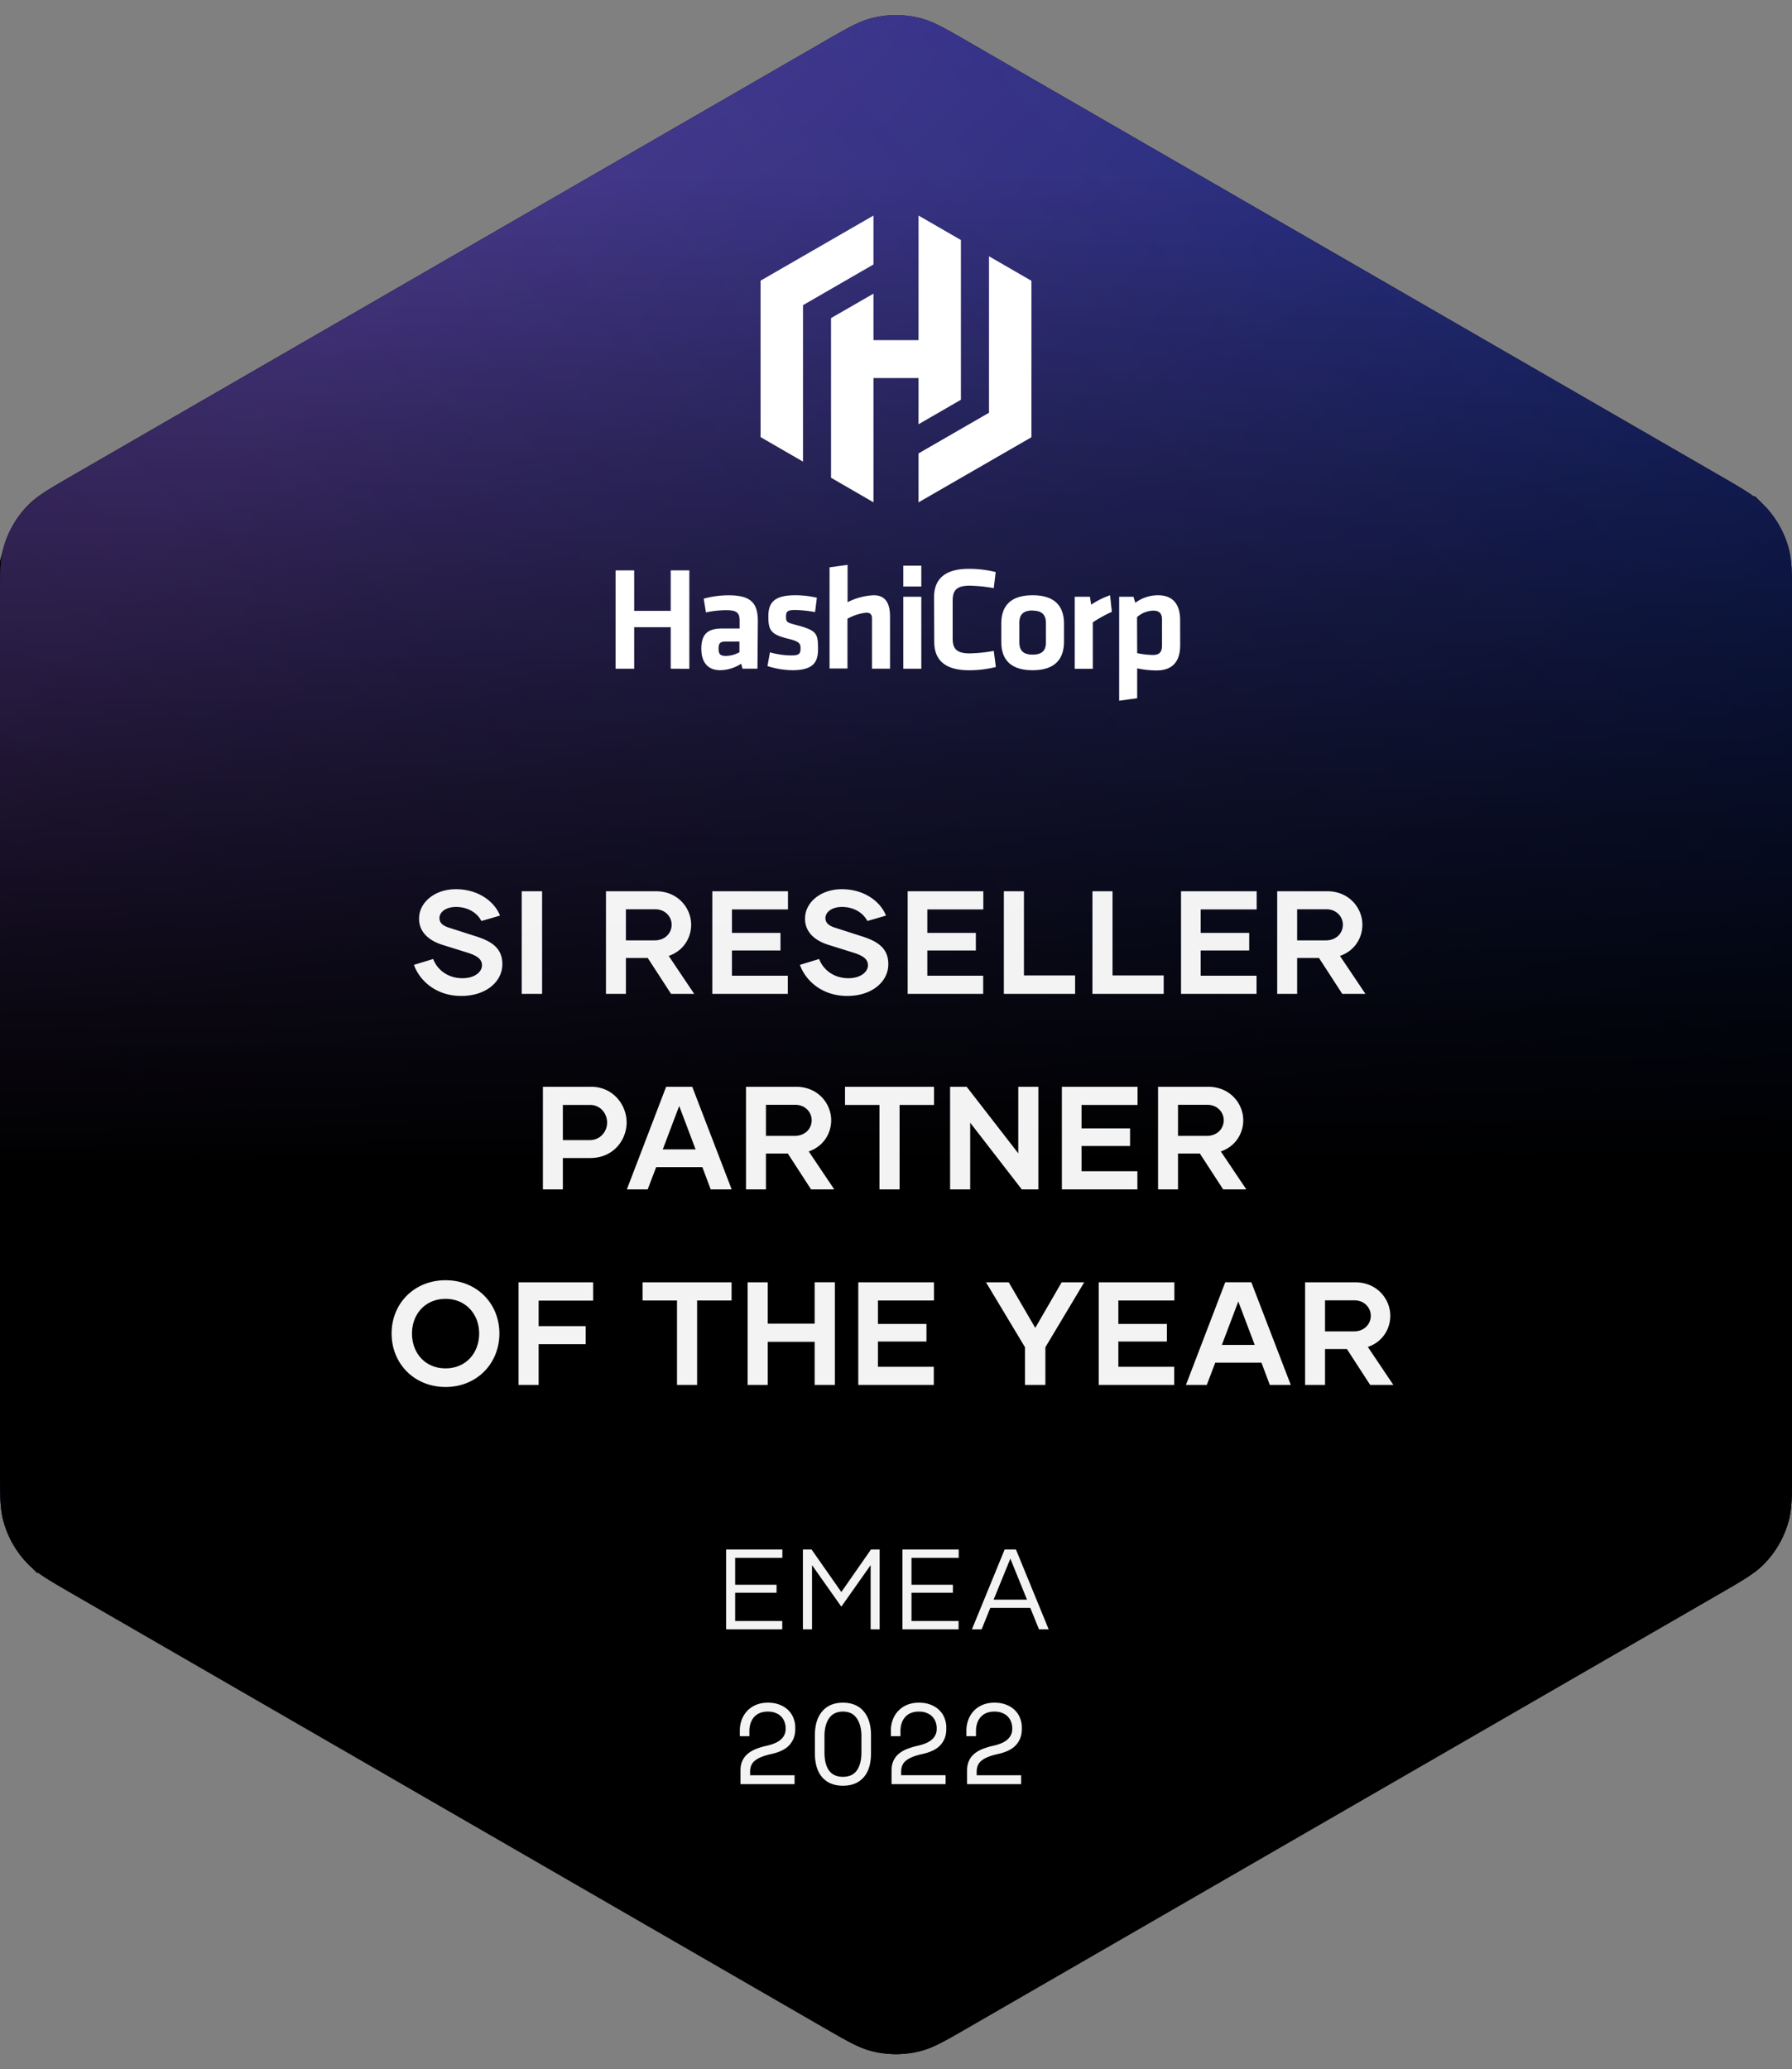 <?xml version="1.0" encoding="utf-8"?>
<svg xmlns="http://www.w3.org/2000/svg" width="220" height="254" viewBox="0 0 220 254" fill="none">
  <rect x="0" y="0" width="220" height="254" fill="#808080" stroke="none"/>
  <path d="M102.751 8.226c3.081-1.778 4.074-2.32 5.049-2.58a8.502 8.502 0 0 1 4.4 0c.975.26 1.968.802 5.049 2.58l92 53.11c3.082 1.778 4.047 2.368 4.761 3.082a8.5 8.5 0 0 1 2.2 3.81c.262.976.29 2.107.29 5.665v106.214c0 3.558-.028 4.689-.29 5.664a8.496 8.496 0 0 1-2.2 3.811c-.714.714-1.679 1.304-4.761 3.083l-92 53.109c-3.081 1.778-4.074 2.319-5.049 2.58a8.483 8.483 0 0 1-4.4 0c-.975-.261-1.968-.802-5.049-2.58l-92-53.109c-3.082-1.779-4.047-2.369-4.761-3.083a8.497 8.497 0 0 1-2.2-3.811c-.262-.975-.29-2.106-.29-5.664V73.893c0-3.558.028-4.69.29-5.664a8.5 8.5 0 0 1 2.2-3.811c.714-.714 1.68-1.304 4.76-3.083l92.001-53.109Z" fill="#000" stroke="#000" stroke-width="7"/>
  <g opacity=".65">
    <mask id="a" style="mask-type:alpha" maskUnits="userSpaceOnUse" x="7" y="8" width="206" height="238">
      <path opacity=".5" d="M106.477 10.208c1.14-.657 1.71-.986 2.307-1.146a4.704 4.704 0 0 1 2.432 0c.597.16 1.167.489 2.307 1.146l95.95 55.356c1.141.659 1.712.988 2.15 1.425a4.71 4.71 0 0 1 1.217 2.108c.16.598.16 1.256.16 2.574v110.702c0 1.318 0 1.976-.16 2.574a4.715 4.715 0 0 1-1.217 2.108c-.438.437-1.009.766-2.15 1.425l-95.95 55.356c-1.14.657-1.71.986-2.307 1.146a4.708 4.708 0 0 1-2.432 0c-.597-.16-1.167-.489-2.307-1.146l-95.95-55.356c-1.141-.659-1.712-.988-2.15-1.425a4.706 4.706 0 0 1-1.217-2.108c-.16-.598-.16-1.256-.16-2.574V71.671c0-1.318 0-1.977.16-2.574a4.7 4.7 0 0 1 1.217-2.108c.438-.437 1.009-.767 2.15-1.425l95.95-55.356Z" fill="#fff"/>
    </mask>
    <g mask="url(#a)">
      <path d="M222 7H-2v243h224V7Z" fill="#000"/>
      <path d="m55.938 55.6 54.042-31.268.02-.011v3.158L61.395 55.6h-5.457Zm24.124 0L110 38.28v-3.16l-.02.012L74.605 55.6h5.457Zm-9.334 0L110 32.88v-3.16l-.02.013L65.27 55.6h5.458ZM83.938 55.6l26.042-15.067.02-.012v3.158L89.395 55.6h-5.457Zm14.79 0L110 49.078v-3.157l-.02.012L93.271 55.6h5.457Zm9.334 0L110 54.478v-3.157l-7.395 4.28h5.457ZM108.062 7 54.02 38.268l-.02.011v-3.158L102.605 7h5.457ZM83.938 7 54 24.32v3.16l.02-.012L89.395 7h-5.457Zm9.334 0L54 29.72v3.16l.02-.013L98.73 7h-5.457ZM80.062 7 54.02 22.067l-.02.012v-3.158L74.605 7h5.457Zm-14.79 0L54 13.522v3.157l.02-.011L70.73 7h-5.458Zm-9.334 0L54 8.122v3.157L61.395 7h-5.457ZM54 45.92l56-32.4v3.16L54 49.077V45.92Zm0-2.242 56-32.399V8.121l-56 32.4v3.157Zm0 10.8 56-32.399v-3.158l-56 32.4v3.157ZM220.062 7 166.02 38.268l-.02.011v-3.158L214.605 7h5.457Zm-24.124 0L166 24.32v3.16l.02-.012L201.395 7h-5.457Zm9.334 0L166 29.72v3.16l.02-.013L210.729 7h-5.457ZM167.938 55.6l54.042-31.268.02-.011v3.158L173.395 55.6h-5.457Zm24.124 0L222 38.28v-3.16l-.02.012L186.605 55.6h5.457Zm-9.334 0L222 32.88v-3.16l-.02.013L177.271 55.6h5.457ZM195.938 55.6l26.042-15.067.02-.012v3.158L201.395 55.6h-5.457Zm14.79 0L222 49.078v-3.157l-.02.012-16.709 9.667h5.457Zm9.334 0L222 54.478v-3.157l-7.395 4.28h5.457ZM222 16.68l-56 32.4V45.92l56-32.398v3.157Zm0 2.242-56 32.399v3.159l56-32.4v-3.157Zm0-10.8-56 32.399v3.158l56-32.4V8.124ZM55.938 104.2l54.042-31.267.02-.012v3.158L61.395 104.2h-5.457Zm24.124 0L110 86.88v-3.16l-.02.013L74.605 104.2h5.457Zm-9.334 0L110 81.48V78.32l-.02.012L65.27 104.2h5.458ZM83.938 104.2l26.042-15.067.02-.012v3.159L89.395 104.2h-5.457Zm14.79 0L110 97.678v-3.157l-.02.012-16.709 9.667h5.457Zm9.334 0 1.938-1.122v-3.157l-7.395 4.279h5.457Z" fill="#fff"/>
      <path d="M108.062 55.6 54.02 86.868l-.02.011v-3.158l48.605-28.12h5.457Zm-24.124 0L54 72.92v3.16l.02-.012L89.395 55.6h-5.457Zm9.334 0L54 78.32v3.16l.02-.012L98.73 55.6h-5.457ZM80.062 55.6 54.02 70.668l-.02.011v-3.158L74.605 55.6h5.457Zm-14.79 0L54 62.122v3.157l.02-.011L70.73 55.6h-5.458Zm-9.334 0L54 56.722v3.157l7.395-4.279h-5.457ZM54 94.52l56-32.4v3.16L54 97.677v-3.157Zm0-2.242 56-32.399v-3.158l-56 32.4v3.157Zm0 10.8 56-32.399v-3.158l-56 32.4v3.157ZM186.605 104.2 166 92.28V89.12l.02.012 26.042 15.067h-5.457Zm-3.876 0-16.709-9.667-.02-.012v3.157l11.272 6.522h5.457Zm-9.334 0L166 99.921v3.157l1.938 1.122h5.457ZM173.395 55.6 222 83.72v3.16l-.02-.012L167.938 55.6h5.457Zm13.21 0 35.375 20.468.02.011v-3.158L192.062 55.6h-5.457Zm-9.334 0 44.709 25.868.02.011v-3.158L182.728 55.6h-5.457ZM201.395 55.6 222 67.52v3.16l-.02-.012L195.938 55.6h5.457Zm3.876 0 16.709 9.668.02.011v-3.157L210.728 55.6h-5.457Zm9.334 0L222 59.88v-3.158l-1.938-1.122h-5.457ZM222 97.678l-56-32.399v-3.158l56 32.4v3.157Zm0-8.557-56-32.4v3.158l56 32.399V89.12Zm0 10.8-56-32.4v3.158l56 32.399v-3.157ZM74.605 152.8 54 140.88v-3.159l.02.012L80.062 152.8h-5.457Zm-3.876 0-16.709-9.667-.02-.012v3.157l11.272 6.522h5.457Zm-9.334 0L54 148.521v3.157l1.938 1.122h5.457ZM61.395 104.2 110 132.321v3.158l-.02-.011L55.938 104.2h5.457Zm13.21 0 35.375 20.468.02.011v-3.158L80.062 104.2h-5.457Zm-9.334 0 44.709 25.868.02.011v-3.158L70.728 104.2H65.27ZM89.395 104.2 110 116.121v3.158l-.02-.011L83.938 104.2h5.457Zm3.876 0 16.709 9.668.02.011v-3.157L98.728 104.2h-5.457Zm9.334 0 7.395 4.279v-3.157l-1.938-1.122h-5.457ZM110 146.278l-56-32.399v-3.158l56 32.4v3.157Zm0-8.557-56-32.4v3.158l56 32.399v-3.157Zm0 10.8-56-32.4v3.158l56 32.399v-3.157Z" fill="#fff"/>
      <path d="m192.062 104.2-26.042 15.068-.02.011v-3.158l20.605-11.921h5.457Zm-14.79 0L166 110.722v3.157l.02-.011 16.709-9.668h-5.457Zm-9.334 0L166 105.322v3.157l7.395-4.279h-5.457ZM167.938 152.8l54.042-31.267.02-.012v3.159l-48.605 28.12h-5.457Zm24.124 0L222 135.48v-3.159l-.02.012-35.375 20.467h5.457Zm-9.334 0L222 130.079v-3.158l-.02.012-44.709 25.867h5.457ZM195.938 152.8l26.042-15.067.02-.012v3.159l-20.605 11.92h-5.457Zm14.79 0L222 146.278v-3.157l-.02.012-16.709 9.667h5.457Zm9.334 0 1.938-1.122v-3.157l-7.395 4.279h5.457ZM222 113.88l-56 32.4v-3.159l56-32.398v3.157Zm0 2.243-56 32.398v3.159l56-32.4v-3.157Zm0-10.8-56 32.398v3.159l56-32.4v-3.157ZM80.062 152.8 54.02 167.867l-.02.012v-3.158L74.605 152.8h5.457Zm-14.79 0L54 159.322v3.157l.02-.012 16.71-9.667h-5.458Zm-9.334 0L54 153.922v3.157l7.395-4.279h-5.457ZM55.938 201.4l54.042-31.268.02-.011v3.158L61.395 201.4h-5.457Zm24.124 0L110 184.079v-3.158l-.02.011L74.605 201.4h5.457Zm-9.334 0L110 178.679v-3.158l-.02.011L65.27 201.4h5.458ZM83.938 201.4l26.042-15.068.02-.011v3.158L89.395 201.4h-5.457Zm14.79 0L110 194.878v-3.157l-.02.011-16.709 9.668h5.457Zm9.334 0 1.938-1.122v-3.157l-7.395 4.279h5.457ZM192.062 152.8l-26.042 15.067-.02.012v-3.158l20.605-11.921h5.457Zm-14.79 0L166 159.322v3.157l.02-.012 16.709-9.667h-5.457Zm-9.334 0L166 153.922v3.157l7.395-4.279h-5.457ZM167.938 201.4l54.042-31.268.02-.011v3.158L173.395 201.4h-5.457Zm24.124 0L222 184.079v-3.158l-.02.011-35.375 20.468h5.457Zm-9.334 0L222 178.679v-3.158l-.02.011-44.709 25.868h5.457ZM195.938 201.4l26.042-15.068.02-.011v3.158L201.395 201.4h-5.457Zm14.79 0L222 194.878v-3.157l-.02.011-16.709 9.668h5.457Zm9.334 0 1.938-1.122v-3.157l-7.395 4.279h5.457ZM222 162.479l-56 32.4v-3.158l56-32.399v3.157Zm0 2.243-56 32.399v3.158l56-32.4v-3.157Zm0-10.8-56 32.399v3.158l56-32.4v-3.157ZM83.938 250l26.042-15.067.02-.012v3.158L89.395 250h-5.457Zm14.79 0L110 243.478v-3.157l-.02.011L93.271 250h5.457Zm9.334 0 1.938-1.122v-3.157L102.605 250h5.457ZM108.062 201.4 54.02 232.667l-.02.012v-3.158l48.605-28.121h5.457Zm-24.124 0L54 218.721v3.158l.02-.011L89.395 201.4h-5.457Zm9.334 0L54 224.121v3.158l.02-.012L98.73 201.4h-5.457Z" fill="#fff"/>
      <path d="M80.062 201.4 54.02 216.467l-.02.012v-3.158L74.605 201.4h5.457Zm-14.79 0L54 207.922v3.157l.02-.011 16.71-9.668h-5.458Zm-9.334 0L54 202.522v3.157l7.395-4.279h-5.457ZM54 240.32l56-32.4v3.159l-56 32.399v-3.158Zm0-2.243 56-32.398v-3.158L54 234.92v3.157Zm0 10.8 56-32.398v-3.159l-56 32.4v3.157ZM186.605 250 166 238.079v-3.158l.02.012L192.062 250h-5.457Zm-3.876 0-16.709-9.668-.02-.011v3.157L177.272 250h5.457Zm-9.334 0L166 245.721v3.157l1.938 1.122h5.457ZM173.395 201.4 222 229.521v3.158l-.02-.012-54.042-31.267h5.457Zm13.21 0 35.375 20.468.02.011v-3.158L192.062 201.4h-5.457Zm-9.334 0 44.709 25.867.02.012v-3.158L182.728 201.4h-5.457ZM201.395 201.4 222 213.321v3.158l-.02-.012-26.042-15.067h5.457Zm3.876 0 16.709 9.668.02.011v-3.157l-11.272-6.522h-5.457Zm9.334 0 7.395 4.279v-3.157l-1.938-1.122h-5.457ZM222 243.478l-56-32.399v-3.159l56 32.4v3.158Zm0-8.558-56-32.399v3.158l56 32.398v-3.157Zm0 10.8-56-32.4v3.159l56 32.398v-3.157ZM24.062 55.6-1.98 40.533-2 40.52v3.158L18.605 55.6h5.457Zm-14.79 0L-2 49.078v-3.157l.02.012L14.73 55.6H9.271Zm-9.334 0L-2 54.478v-3.157l7.395 4.28H-.062ZM-.062 7 53.98 38.268l.02.011v-3.158L5.395 7H-.062Zm24.124 0L54 24.32v3.16l-.02-.012L18.605 7h5.457Zm-9.334 0L54 29.72v3.16l-.02-.013L9.27 7h5.458ZM27.939 7 53.98 22.067l.02.012v-3.158L33.395 7h-5.457Zm14.789 0L54 13.522v3.157l-.02-.011L37.27 7h5.458Zm9.334 0L54 8.122v3.157L46.605 7h5.457Z" fill="#fff"/>
      <path d="M-.062 55.6 53.98 86.868l.02.011v-3.158L5.395 55.6H-.062Zm24.124 0L54 72.92v3.16l-.02-.012L18.605 55.6h5.457Zm-9.334 0L54 78.32v3.16l-.02-.012L9.27 55.6h5.458ZM52.062 104.2-1.98 72.933-2 72.92v3.158L46.605 104.2h5.457Zm-24.124 0L-2 86.88v-3.16l.02.013L33.395 104.2h-5.457Zm9.334 0L-2 81.48V78.32l.02.012L42.73 104.2h-5.458ZM24.062 104.2-1.98 89.133-2 89.12v3.159l20.605 11.92h5.457Zm-14.79 0L-2 97.678v-3.157l.02.012 16.71 9.667H9.271Zm-9.334 0L-2 103.078v-3.157l7.395 4.279H-.062ZM-2 65.28l56 32.4v-3.159L-2 62.123v3.157Zm0 2.243L54 99.92v3.159l-56-32.4v-3.157Zm0-10.8L54 89.12v3.159l-56-32.4v-3.157ZM27.939 152.8l26.041-15.067.02-.012v3.159L33.395 152.8h-5.457Zm14.789 0L54 146.278v-3.157l-.02.012-16.71 9.667h5.458Zm9.334 0L54 151.678v-3.157l-7.395 4.279h5.457ZM52.062 104.2-1.98 135.468l-.02.011v-3.158L46.605 104.2h5.457Zm-24.124 0L-2 121.521v3.158l.02-.011L33.395 104.2h-5.457Zm9.334 0L-2 126.921v3.158l.02-.011L42.73 104.2h-5.458Z" fill="#fff"/>
      <path d="M24.062 104.2-1.98 119.268l-.02.011v-3.158L18.605 104.2h5.457Zm-14.79 0L-2 110.722v3.157l.02-.011 16.71-9.668H9.271Zm-9.334 0L-2 105.322v3.157l7.395-4.279H-.062ZM-2 143.121l56-32.4v3.158l-56 32.399v-3.157Zm0-2.243 56-32.399v-3.158l-56 32.4v3.157Zm0 10.8 56-32.399v-3.158l-56 32.4v3.157ZM52.062 152.8-1.98 184.067l-.02.012v-3.159l48.605-28.12h5.457Zm-24.124 0L-2 170.121v3.158l.02-.012L33.395 152.8h-5.457Zm9.334 0L-2 175.521v3.158l.02-.012L42.73 152.8h-5.458ZM-.062 201.4l54.042-31.268.02-.011v3.158L5.395 201.4H-.062Zm24.124 0L54 184.079v-3.158l-.02.011L18.605 201.4h5.457Zm-9.334 0L54 178.679v-3.158l-.02.011L9.27 201.4h5.458ZM27.939 201.4l26.041-15.068.02-.011v3.158L33.395 201.4h-5.457Zm14.789 0L54 194.878v-3.157l-.02.011-16.71 9.668h5.458Zm9.334 0L54 200.278v-3.157l-7.395 4.279h5.457ZM54 162.479l-56 32.4v-3.158l56-32.399v3.157Zm0 2.243-56 32.399v3.158l56-32.4v-3.157Zm0-10.8-56 32.399v3.158l56-32.4v-3.157ZM52.062 250-1.98 218.732l-.02-.011v3.158L46.605 250h5.457Zm-24.124 0L-2 232.679v-3.158l.02.011L33.395 250h-5.457Zm9.334 0L-2 227.279v-3.158l.02.011L42.73 250h-5.458ZM-.062 201.4l54.042 31.267.02.012v-3.158L5.395 201.4H-.062Zm24.124 0L54 218.721v3.158l-.02-.011L18.605 201.4h5.457Zm-9.334 0L54 224.121v3.158l-.02-.012L9.27 201.4h5.458ZM27.939 201.4l26.041 15.067.02.012v-3.158L33.395 201.4h-5.457Zm14.789 0L54 207.922v3.157l-.02-.011-16.71-9.668h5.458Zm9.334 0L54 202.522v3.157l-7.395-4.279h5.457ZM54 240.32l-56-32.4v3.159l56 32.399v-3.158Zm0-2.243-56-32.398v-3.158l56 32.399v3.157Zm0 10.8-56-32.398v-3.159l56 32.4v3.157ZM164.062 55.6 110.02 24.332l-.02-.011v3.158L158.605 55.6h5.457Zm-24.124 0L110 38.28v-3.16l.02.012L145.395 55.6h-5.457Zm9.334 0L110 32.88v-3.16l.02.013L154.729 55.6h-5.457ZM136.062 55.6 110.02 40.533l-.02-.012v3.158L130.605 55.6h5.457Zm-14.79 0L110 49.078v-3.157l.02.012 16.709 9.667h-5.457Zm-9.334 0L110 54.478v-3.157l7.395 4.28h-5.457ZM111.938 7l54.042 31.268.02.011v-3.158L117.395 7h-5.457Zm24.124 0L166 24.32v3.16l-.02-.012L130.605 7h5.457Zm-9.334 0L166 29.72v3.16l-.02-.013L121.271 7h5.457ZM139.938 7l26.042 15.067.02.012v-3.158L145.395 7h-5.457Zm14.79 0L166 13.522v3.157l-.02-.011L149.271 7h5.457Zm9.334 0L166 8.122v3.157L158.605 7h5.457ZM166 45.92l-56-32.4v3.16l56 32.398V45.92Zm0-2.242-56-32.399V8.121l56 32.4v3.157Zm0 10.8-56-32.399v-3.158l56 32.4v3.157ZM164.062 104.2 110.02 72.933l-.02-.012v3.158l48.605 28.121h5.457Zm-24.124 0L110 86.88v-3.16l.02.013 35.375 20.467h-5.457Zm9.334 0L110 81.48V78.32l.02.012 44.709 25.867h-5.457ZM136.062 104.2 110.02 89.133l-.02-.012v3.159l20.605 11.92h5.457Zm-14.79 0L110 97.678v-3.157l.02.012 16.709 9.667h-5.457Zm-9.334 0L110 103.078v-3.157l7.395 4.279h-5.457Z" fill="#fff"/>
      <path d="m111.938 55.6 54.042 31.268.02.011v-3.158L117.395 55.6h-5.457Zm24.124 0L166 72.92v3.16l-.02-.012L130.605 55.6h5.457Zm-9.334 0L166 78.32v3.16l-.02-.012L121.271 55.6h5.457ZM139.938 55.6l26.042 15.068.02.011v-3.158L145.395 55.6h-5.457Zm14.79 0L166 62.122v3.157l-.02-.011-16.709-9.668h5.457Zm9.334 0L166 56.722v3.157l-7.395-4.279h5.457ZM166 94.52l-56-32.4v3.16l56 32.398v-3.157Zm0-2.242-56-32.399v-3.158l56 32.4v3.157Zm0 10.8-56-32.399v-3.158l56 32.4v3.157ZM164.062 152.8l-54.042-31.267-.02-.012v3.159l48.605 28.12h5.457Zm-24.124 0L110 135.48v-3.159l.02.012 35.375 20.467h-5.457Zm9.334 0L110 130.079v-3.158l.02.012 44.709 25.867h-5.457ZM136.062 152.8l-26.042-15.067-.02-.012v3.159l20.605 11.92h5.457Zm-14.79 0L110 146.278v-3.157l.02.012 16.709 9.667h-5.457Zm-9.334 0L110 151.678v-3.157l7.395 4.279h-5.457ZM111.938 104.2l54.042 31.268.02.011v-3.158L117.395 104.2h-5.457Zm24.124 0L166 121.521v3.158l-.02-.011-35.375-20.468h5.457Zm-9.334 0L166 126.921v3.158l-.02-.011-44.709-25.868h5.457ZM139.938 104.2l26.042 15.068.02.011v-3.158L145.395 104.2h-5.457Zm14.79 0L166 110.722v3.157l-.02-.011-16.709-9.668h5.457Zm9.334 0 1.938 1.122v3.157l-7.395-4.279h5.457ZM139.938 201.4l26.042-15.068.02-.011v3.158L145.395 201.4h-5.457Zm14.79 0L166 194.878v-3.157l-.02.011-16.709 9.668h5.457Zm9.334 0 1.938-1.122v-3.157l-7.395 4.279h5.457Z" fill="#fff"/>
      <path d="m164.062 152.8-54.042 31.267-.02.012v-3.159l48.605-28.12h5.457Zm-24.124 0L110 170.121v3.158l.02-.012 35.375-20.467h-5.457Zm9.334 0L110 175.521v3.158l.02-.012 44.709-25.867h-5.457ZM136.062 152.8l-26.042 15.067-.02.012v-3.158l20.605-11.921h5.457Zm-14.79 0L110 159.322v3.157l.02-.012 16.709-9.667h-5.457Zm-9.334 0L110 153.922v3.157l7.395-4.279h-5.457ZM110 191.72l56-32.4v3.159l-56 32.398v-3.157Zm0-2.243 56-32.398v-3.159l-56 32.4v3.157Zm0 10.8 56-32.398v-3.159l-56 32.4v3.157ZM164.062 250l-54.042-31.268-.02-.011v3.158L158.605 250h5.457Zm-24.124 0L110 232.679v-3.158l.02.011L145.395 250h-5.457Zm9.334 0L110 227.279v-3.158l.02.011L154.729 250h-5.457ZM136.062 250l-26.042-15.067-.02-.012v3.158L130.605 250h5.457Zm-14.79 0L110 243.478v-3.157l.02.011L126.729 250h-5.457Zm-9.334 0L110 248.878v-3.157l7.395 4.279h-5.457ZM111.938 201.4l54.042 31.267.02.012v-3.158L117.395 201.4h-5.457Zm24.124 0L166 218.721v3.158l-.02-.011-35.375-20.468h5.457Zm-9.334 0L166 224.121v3.158l-.02-.012-44.709-25.867h5.457ZM139.938 201.4l26.042 15.067.02.012v-3.158L145.395 201.4h-5.457Zm14.79 0L166 207.922v3.157l-.02-.011-16.709-9.668h5.457Zm9.334 0 1.938 1.122v3.157l-7.395-4.279h5.457ZM166 240.32l-56-32.4v3.159l56 32.399v-3.158Zm0-2.243-56-32.398v-3.158l56 32.399v3.157Zm0 10.8-56-32.398v-3.159l56 32.4v3.157Z" fill="#fff"/>
      <path d="M222 7H-2v243h224V7Z" fill="url(#b)" style="mix-blend-mode:multiply"/>
    </g>
  </g>
  <g style="mix-blend-mode:screen">
    <path d="M101.001 5.195c2.912-1.681 4.368-2.521 5.894-2.93a11.996 11.996 0 0 1 6.21 0c1.526.409 2.982 1.249 5.894 2.93l92 53.109c2.912 1.681 4.369 2.522 5.486 3.639a11.994 11.994 0 0 1 3.106 5.38c.409 1.526.409 3.207.409 6.57v106.214c0 3.363 0 5.044-.409 6.57a11.997 11.997 0 0 1-3.106 5.38c-1.117 1.117-2.574 1.958-5.486 3.639l-92 53.109c-2.912 1.681-4.368 2.521-5.894 2.93a11.998 11.998 0 0 1-6.21 0c-1.526-.409-2.982-1.249-5.894-2.93l-92-53.109c-2.912-1.681-4.369-2.522-5.486-3.639a12.003 12.003 0 0 1-3.106-5.38C0 185.151 0 183.47 0 180.107V73.893c0-3.363 0-5.044.409-6.57a12 12 0 0 1 3.106-5.38c1.117-1.117 2.573-1.958 5.486-3.639l92-53.11Z" fill="url(#c)"/>
    <path d="M101.001 5.195c2.912-1.681 4.368-2.521 5.894-2.93a11.996 11.996 0 0 1 6.21 0c1.526.409 2.982 1.249 5.894 2.93l92 53.109c2.912 1.681 4.369 2.522 5.486 3.639a11.994 11.994 0 0 1 3.106 5.38c.409 1.526.409 3.207.409 6.57v106.214c0 3.363 0 5.044-.409 6.57a11.997 11.997 0 0 1-3.106 5.38c-1.117 1.117-2.574 1.958-5.486 3.639l-92 53.109c-2.912 1.681-4.368 2.521-5.894 2.93a11.998 11.998 0 0 1-6.21 0c-1.526-.409-2.982-1.249-5.894-2.93l-92-53.109c-2.912-1.681-4.369-2.522-5.486-3.639a12.003 12.003 0 0 1-3.106-5.38C0 185.151 0 183.47 0 180.107V73.893c0-3.363 0-5.044.409-6.57a12 12 0 0 1 3.106-5.38c1.117-1.117 2.573-1.958 5.486-3.639l92-53.11Z" fill="url(#d)"/>
    <path d="M101.001 5.195c2.912-1.681 4.368-2.521 5.894-2.93a11.996 11.996 0 0 1 6.21 0c1.526.409 2.982 1.249 5.894 2.93l92 53.109c2.912 1.681 4.369 2.522 5.486 3.639a11.994 11.994 0 0 1 3.106 5.38c.409 1.526.409 3.207.409 6.57v106.214c0 3.363 0 5.044-.409 6.57a11.997 11.997 0 0 1-3.106 5.38c-1.117 1.117-2.574 1.958-5.486 3.639l-92 53.109c-2.912 1.681-4.368 2.521-5.894 2.93a11.998 11.998 0 0 1-6.21 0c-1.526-.409-2.982-1.249-5.894-2.93l-92-53.109c-2.912-1.681-4.369-2.522-5.486-3.639a12.003 12.003 0 0 1-3.106-5.38C0 185.151 0 183.47 0 180.107V73.893c0-3.363 0-5.044.409-6.57a12 12 0 0 1 3.106-5.38c1.117-1.117 2.573-1.958 5.486-3.639l92-53.11Z" fill="url(#e)"/>
  </g>
  <path d="m107.235 26.459-13.86 7.993v19.204l5.207 3.007V37.459l8.653-4.997v-6.004Z" fill="#fff"/>
  <path d="M112.765 26.459V41.75h-5.53v-5.705l-5.212 3.002v19.595l5.212 3.016V46.406h5.53v5.67l5.206-3.006V29.465l-5.206-3.006Z" fill="#fff"/>
  <path d="m112.765 61.664 13.86-7.993V34.467l-5.207-3.007v19.204l-8.653 4.992v6.008ZM82.342 82.083v-5.095h-4.484v5.101h-2.285V70.011h2.285v4.973h4.484v-4.973h2.285v12.084l-2.285-.012ZM92.991 82.083h-1.833l-.165-.611a4.833 4.833 0 0 1-2.59.794c-1.613 0-2.303-1.106-2.303-2.633 0-1.796.782-2.486 2.578-2.486h2.12v-.923c0-.977-.275-1.326-1.687-1.326-.821.01-1.64.103-2.443.275l-.275-1.686a11.525 11.525 0 0 1 3.054-.415c2.774 0 3.593.977 3.593 3.195l-.049 5.816Zm-2.212-3.336h-1.637c-.727 0-.923.202-.923.874 0 .672.202.892.892.892a3.48 3.48 0 0 0 1.668-.452v-1.314ZM97.273 82.267a10.381 10.381 0 0 1-3.054-.507l.305-1.686a9.894 9.894 0 0 0 2.633.378c.978 0 1.124-.22 1.124-.892 0-.543-.11-.818-1.539-1.16-2.157-.526-2.413-1.07-2.413-2.774s.794-2.56 3.305-2.56c.892 0 1.782.102 2.651.306l-.22 1.76a15.55 15.55 0 0 0-2.443-.257c-.96 0-1.125.22-1.125.763 0 .709.055.764 1.222 1.07 2.444.653 2.707.977 2.707 2.791.042 1.717-.489 2.768-3.153 2.768ZM107.054 82.083v-6.17c0-.47-.201-.709-.709-.709a6.116 6.116 0 0 0-2.303.746v6.109h-2.199v-12.42l2.212-.305v4.587a7.793 7.793 0 0 1 3.213-.855c1.472 0 1.998 1.033 1.998 2.615v6.402h-2.212ZM110.897 71.997v-2.56h2.211v2.56h-2.211Zm0 10.087V73.25h2.211v8.834h-2.211ZM114.672 73.323c0-2.212 1.289-3.5 4.276-3.5a13.679 13.679 0 0 1 3.287.396l-.232 1.98a17.833 17.833 0 0 0-2.957-.306c-1.576 0-2.09.544-2.09 1.833v4.643c0 1.289.508 1.833 2.09 1.833.992-.02 1.981-.122 2.957-.306l.256 1.98a13.678 13.678 0 0 1-3.287.397c-3.011 0-4.276-1.29-4.276-3.5l-.024-5.45ZM126.775 82.267c-3.055 0-3.849-1.668-3.849-3.482v-2.236c0-1.833.819-3.483 3.849-3.483 3.03 0 3.849 1.668 3.849 3.483v2.23c-.007 1.82-.819 3.488-3.849 3.488Zm0-7.331c-1.179 0-1.631.525-1.631 1.521v2.377c0 .995.452 1.52 1.631 1.52s1.631-.525 1.631-1.52V76.48c0-.97-.452-1.527-1.631-1.527v-.018ZM136.5 75.1c-.812.37-1.594.8-2.339 1.29v5.7h-2.218v-8.84h1.869l.147.977a9.9 9.9 0 0 1 2.321-1.16l.22 2.034ZM144.888 79.176c0 1.96-.874 3.121-2.92 3.121a12.23 12.23 0 0 1-2.359-.256v3.665l-2.211.306V73.25h1.759l.22.745a4.65 4.65 0 0 1 2.786-.929c1.778 0 2.719 1.051 2.719 3.055l.006 3.055Zm-5.279.995c.639.14 1.29.216 1.943.226.8 0 1.106-.378 1.106-1.179v-3.14c0-.727-.275-1.124-1.087-1.124a3.13 3.13 0 0 0-1.98.8l.018 4.417Z" fill="#fff"/>
  <path opacity=".95" d="M56.633 122.252c3.024 0 5.04-1.746 5.04-3.906 0-2.052-1.458-2.862-3.384-3.456l-3.132-1.008c-.828-.252-1.206-.63-1.206-1.188 0-.738.792-1.368 2.034-1.368 1.422 0 2.592.702 3.114 1.728l2.286-.666c-.684-1.746-2.7-3.24-5.418-3.24-2.628 0-4.536 1.656-4.518 3.618-.018 1.62 1.188 2.682 2.844 3.204l3.222 1.008c1.206.396 1.656.846 1.656 1.512 0 .828-.918 1.584-2.394 1.584-1.818 0-3.096-1.044-3.6-2.358l-2.358.72c.702 1.962 2.736 3.816 5.814 3.816ZM64.05 122h2.502v-12.6h-2.502V122Zm18.335 0h2.844l-3.132-4.662c1.782-.612 2.754-2.178 2.754-3.834 0-1.998-1.584-4.104-4.32-4.104h-6.138V122h2.448v-4.41h2.682l2.862 4.41Zm-5.544-10.386h3.618c1.17 0 1.998.882 1.998 1.89 0 1.044-.81 1.926-2.088 1.926H76.84v-3.816Zm19.896.018V109.4h-9.288V122h9.27v-2.232H89.86v-3.096h5.958v-2.16H89.86v-2.88h6.876Zm7.281 10.62c3.024 0 5.04-1.746 5.04-3.906 0-2.052-1.458-2.862-3.384-3.456l-3.132-1.008c-.828-.252-1.206-.63-1.206-1.188 0-.738.792-1.368 2.034-1.368 1.422 0 2.592.702 3.114 1.728l2.286-.666c-.684-1.746-2.7-3.24-5.418-3.24-2.628 0-4.536 1.656-4.518 3.618-.018 1.62 1.188 2.682 2.844 3.204l3.222 1.008c1.206.396 1.656.846 1.656 1.512 0 .828-.918 1.584-2.394 1.584-1.818 0-3.096-1.044-3.6-2.358l-2.358.72c.702 1.962 2.736 3.816 5.814 3.816Zm16.703-10.62V109.4h-9.288V122h9.27v-2.232h-6.858v-3.096h5.958v-2.16h-5.958v-2.88h6.876Zm4.986 8.1V109.4h-2.466V122h8.748v-2.268h-6.282Zm10.876 0V109.4h-2.466V122h8.748v-2.268h-6.282Zm17.698-8.1V109.4h-9.288V122h9.27v-2.232h-6.858v-3.096h5.958v-2.16h-5.958v-2.88h6.876ZM164.791 122h2.844l-3.132-4.662c1.782-.612 2.754-2.178 2.754-3.834 0-1.998-1.584-4.104-4.32-4.104h-6.138V122h2.448v-4.41h2.682l2.862 4.41Zm-5.544-10.386h3.618c1.17 0 1.998.882 1.998 1.89 0 1.044-.81 1.926-2.088 1.926h-3.528v-3.816ZM72.556 133.4h-5.904V146H69.1v-3.852h3.348c2.898 0 4.482-2.25 4.482-4.374 0-2.088-1.602-4.374-4.374-4.374Zm-.18 6.552H69.1v-4.32h3.384c1.206 0 2.052 1.044 2.052 2.16 0 1.098-.828 2.16-2.16 2.16ZM87.253 146h2.574l-4.842-12.6h-3.204L76.957 146h2.556l1.044-2.736h5.67L87.253 146Zm-5.886-4.914 2.016-5.328 2.016 5.328h-4.032ZM99.577 146h2.844l-3.132-4.662c1.782-.612 2.754-2.178 2.754-3.834 0-1.998-1.584-4.104-4.32-4.104h-6.138V146h2.448v-4.41h2.682l2.862 4.41Zm-5.544-10.386h3.618c1.17 0 1.998.882 1.998 1.89 0 1.044-.81 1.926-2.088 1.926h-3.528v-3.816Zm20.634-2.214h-10.926v2.232h4.23V146h2.466v-10.368h4.23V133.4Zm10.345 0v8.172l-6.336-8.172h-2.034V146h2.466v-8.19l6.336 8.19h2.034v-12.6h-2.466Zm14.641 2.232V133.4h-9.288V146h9.27v-2.232h-6.858v-3.096h5.958v-2.16h-5.958v-2.88h6.876ZM150.165 146h2.844l-3.132-4.662c1.782-.612 2.754-2.178 2.754-3.834 0-1.998-1.584-4.104-4.32-4.104h-6.138V146h2.448v-4.41h2.682l2.862 4.41Zm-5.544-10.386h3.618c1.17 0 1.998.882 1.998 1.89 0 1.044-.81 1.926-2.088 1.926h-3.528v-3.816Zm-89.92 34.638c3.799 0 6.607-2.844 6.607-6.57 0-3.708-2.808-6.534-6.606-6.534-3.816 0-6.624 2.826-6.624 6.534 0 3.726 2.808 6.57 6.624 6.57Zm0-2.286c-2.501 0-4.121-1.872-4.121-4.284 0-2.358 1.62-4.248 4.122-4.248 2.484 0 4.122 1.89 4.122 4.248 0 2.412-1.638 4.284-4.122 4.284Zm18.12-8.316v-2.25H63.66V170h2.466v-5.004h5.778v-2.214h-5.778v-3.132h6.696Zm16.991-2.25H78.886v2.232h4.23V170h2.466v-10.368h4.23V157.4Zm10.201 0v5.076h-5.76V157.4h-2.466V170h2.466v-5.292h5.76V170h2.484v-12.6h-2.484Zm14.645 2.232V157.4h-9.288V170h9.27v-2.232h-6.858v-3.096h5.958v-2.16h-5.958v-2.88h6.876Zm15.679-2.232-3.24 5.598-3.258-5.598h-2.79l4.788 7.974V170h2.502v-4.626l4.77-7.974h-2.772Zm13.838 2.232V157.4h-9.288V170h9.27v-2.232h-6.858v-3.096h5.958v-2.16h-5.958v-2.88h6.876ZM155.892 170h2.574l-4.842-12.6h-3.204l-4.824 12.6h2.556l1.044-2.736h5.67l1.026 2.736Zm-5.886-4.914 2.016-5.328 2.016 5.328h-4.032Zm18.21 4.914h2.844l-3.132-4.662c1.782-.612 2.754-2.178 2.754-3.834 0-1.998-1.584-4.104-4.32-4.104h-6.138V170h2.448v-4.41h2.682l2.862 4.41Zm-5.544-10.386h3.618c1.17 0 1.998.882 1.998 1.89 0 1.044-.81 1.926-2.088 1.926h-3.528v-3.816ZM97.546 217.908V219H90.91v-1.68c0-.448.075-.835.224-1.162.15-.336.36-.621.63-.854.28-.243.616-.443 1.008-.602a8.622 8.622 0 0 1 1.33-.406c.831-.187 1.428-.453 1.792-.798.374-.345.56-.77.56-1.274v-.084c0-.252-.042-.499-.126-.742a1.814 1.814 0 0 0-1.078-1.12c-.27-.121-.597-.182-.98-.182-.718 0-1.278.219-1.68.658-.392.439-.588 1.022-.588 1.75v.616h-1.176v-.7c0-.448.075-.877.224-1.288.15-.411.369-.775.658-1.092.29-.317.649-.569 1.078-.756.43-.187.924-.28 1.484-.28.57 0 1.064.089 1.484.266.42.168.77.397 1.05.686.28.28.486.602.616.966.14.355.21.719.21 1.092v.252c0 .747-.233 1.386-.7 1.918-.466.523-1.213.896-2.24 1.12-.896.196-1.554.457-1.974.784-.42.317-.63.784-.63 1.4v.42h5.46Zm2.497-4.9c0-1.269.303-2.254.91-2.954.606-.7 1.451-1.05 2.534-1.05 1.082 0 1.927.35 2.534 1.05.606.7.91 1.685.91 2.954v2.184c0 1.307-.304 2.301-.91 2.982-.607.681-1.452 1.022-2.534 1.022-1.083 0-1.928-.341-2.534-1.022-.607-.681-.91-1.675-.91-2.982v-2.184Zm3.444 5.096c.756 0 1.32-.257 1.694-.77.382-.523.574-1.265.574-2.226v-2.016c0-.896-.192-1.619-.574-2.17-.374-.551-.938-.826-1.694-.826s-1.326.275-1.708.826c-.374.551-.56 1.274-.56 2.17v2.016c0 .961.186 1.703.56 2.226.382.513.952.77 1.708.77Zm12.604-.196V219h-6.636v-1.68c0-.448.075-.835.224-1.162.149-.336.359-.621.63-.854.28-.243.616-.443 1.008-.602a8.588 8.588 0 0 1 1.33-.406c.831-.187 1.428-.453 1.792-.798.373-.345.56-.77.56-1.274v-.084c0-.252-.042-.499-.126-.742a1.814 1.814 0 0 0-1.078-1.12c-.271-.121-.597-.182-.98-.182-.719 0-1.279.219-1.68.658-.392.439-.588 1.022-.588 1.75v.616h-1.176v-.7c0-.448.075-.877.224-1.288a3.127 3.127 0 0 1 1.736-1.848c.429-.187.924-.28 1.484-.28.569 0 1.064.089 1.484.266.42.168.77.397 1.05.686.28.28.485.602.616.966.14.355.21.719.21 1.092v.252c0 .747-.233 1.386-.7 1.918-.467.523-1.213.896-2.24 1.12-.896.196-1.554.457-1.974.784-.42.317-.63.784-.63 1.4v.42h5.46Zm9.272 0V219h-6.636v-1.68c0-.448.075-.835.224-1.162.15-.336.36-.621.63-.854.28-.243.616-.443 1.008-.602a8.622 8.622 0 0 1 1.33-.406c.831-.187 1.428-.453 1.792-.798.374-.345.56-.77.56-1.274v-.084c0-.252-.042-.499-.126-.742a1.814 1.814 0 0 0-1.078-1.12c-.27-.121-.597-.182-.98-.182-.718 0-1.278.219-1.68.658-.392.439-.588 1.022-.588 1.75v.616h-1.176v-.7c0-.448.075-.877.224-1.288.15-.411.369-.775.658-1.092.29-.317.649-.569 1.078-.756.43-.187.924-.28 1.484-.28.57 0 1.064.089 1.484.266.42.168.77.397 1.05.686.28.28.486.602.616.966.14.355.21.719.21 1.092v.252c0 .747-.233 1.386-.7 1.918-.466.523-1.213.896-2.24 1.12-.896.196-1.554.457-1.974.784-.42.317-.63.784-.63 1.4v.42h5.46ZM96.049 191.222V190.2h-6.902v9.8h6.888v-1.022h-5.782v-3.472h5.082v-.98h-5.082v-3.304h5.796Zm10.879-1.022-3.64 5.222-3.654-5.222H98.57v9.8h1.12v-7.882l3.598 5.096 3.598-5.096V200h1.106v-9.8h-1.064Zm10.77 1.022V190.2h-6.902v9.8h6.888v-1.022h-5.782v-3.472h5.082v-.98h-5.082v-3.304h5.796Zm9.856 8.778h1.19l-4.018-9.8h-1.386l-4.018 9.8h1.19l1.064-2.632h4.914l1.064 2.632Zm-5.572-3.64 2.058-5.04 2.044 5.04h-4.102Z" fill="#fff"/>
  <defs>
    <linearGradient id="b" x1="44.189" y1="162.129" x2="174.887" y2="48.592" gradientUnits="userSpaceOnUse">
      <stop stop-color="#1D1E1F"/>
      <stop offset="1" stop-color="#505052"/>
    </linearGradient>
    <linearGradient id="c" x1="14.667" y1="43.392" x2="198.538" y2="212.718" gradientUnits="userSpaceOnUse">
      <stop offset=".073" stop-color="#4F347D"/>
      <stop offset="1" stop-color="#000C22"/>
    </linearGradient>
    <linearGradient id="d" x1="220" y1="42.333" x2="58.994" y2="186.345" gradientUnits="userSpaceOnUse">
      <stop stop-color="#0043F0" stop-opacity=".27"/>
      <stop offset="1" stop-color="#2264D6" stop-opacity="0"/>
    </linearGradient>
    <linearGradient id="e" x1="110" y1="21" x2="110" y2="143.5" gradientUnits="userSpaceOnUse">
      <stop stop-opacity="0"/>
      <stop offset="1"/>
    </linearGradient>
  </defs>
</svg>